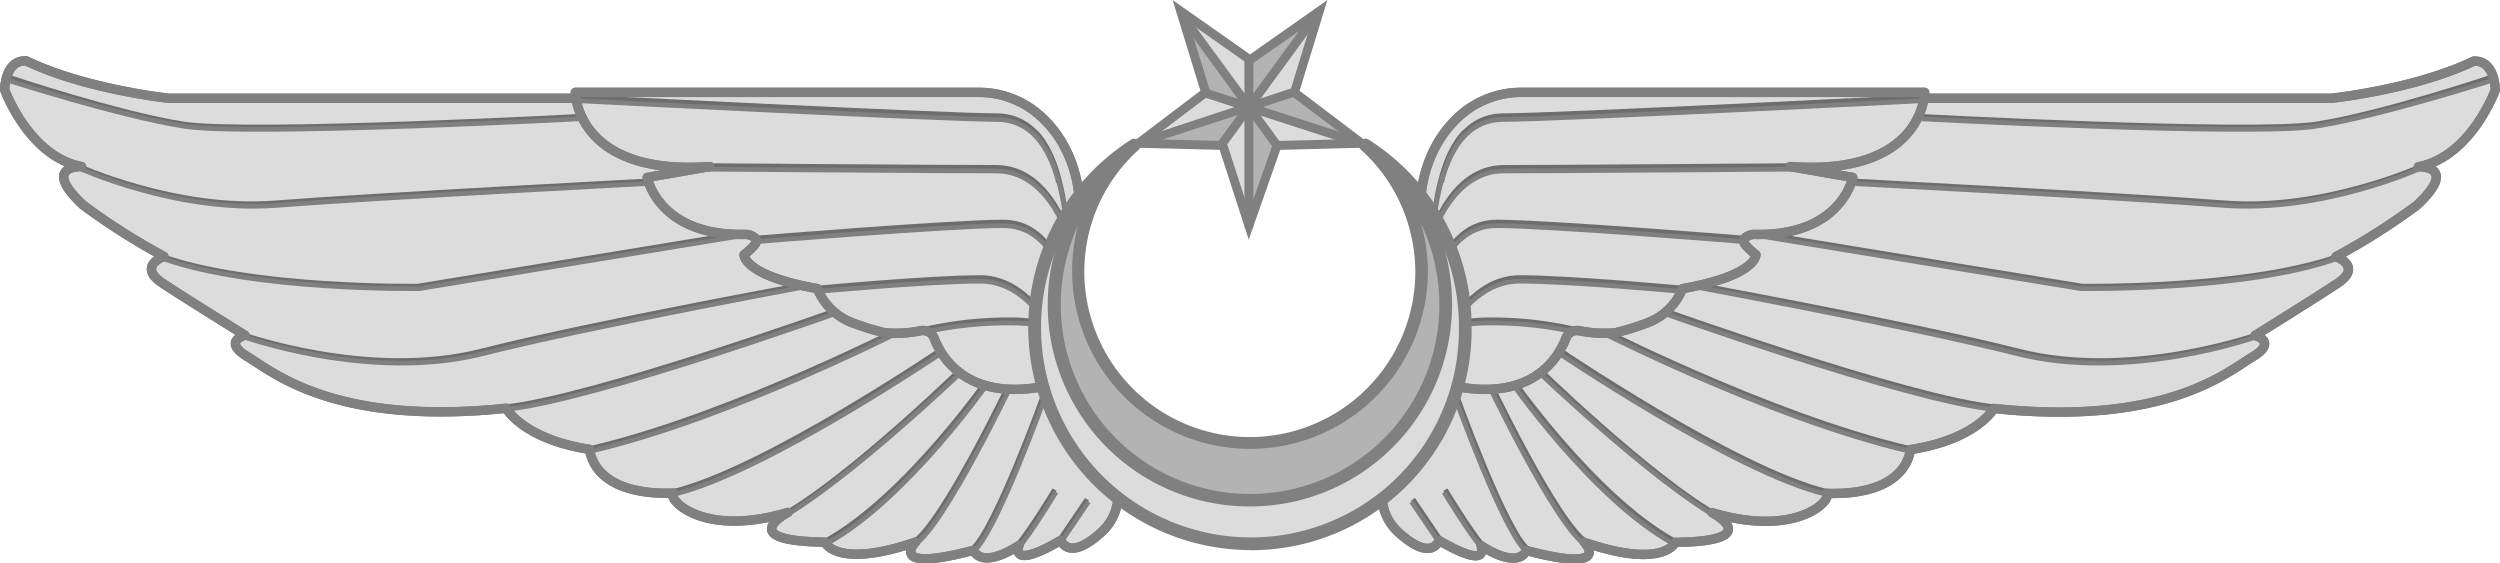 <svg xmlns="http://www.w3.org/2000/svg" width="533.99" height="120.35" viewBox="0 0 533.99 120.35"><defs><style>.cls-1,.cls-5,.cls-8{fill:#dcdcdc;}.cls-1,.cls-10,.cls-3,.cls-4,.cls-5,.cls-6,.cls-7,.cls-9{stroke:gray;}.cls-1,.cls-3{stroke-linecap:round;stroke-linejoin:round;}.cls-1,.cls-10,.cls-3,.cls-9{stroke-width:2px;}.cls-2,.cls-3,.cls-4{fill:none;}.cls-2{stroke:#6d6d6d;}.cls-10,.cls-2,.cls-4,.cls-5,.cls-6,.cls-7,.cls-9{stroke-miterlimit:10;}.cls-5,.cls-6,.cls-7{stroke-width:0.75px;}.cls-6,.cls-9{fill:#b3b3b3;}.cls-10,.cls-7{fill:gray;}</style></defs><g id="Layer_2" data-name="Layer 2"><g id="Layer_2-2" data-name="Layer 2"><path class="cls-1" d="M411.11,21h86.76s17.86-1.86,30.5-7.94c4.62-.23,4.62,6.16,4.62,6.16s-5.17,14.26-16.43,16.4c0,0,8.79-.33-.28,8.19a142.88,142.88,0,0,1-17.31,11s5.77,2.11.28,5.73-17.59,11.12-17.59,11.12,4.95,1.29-.55,4.59-18.69,14.83-55.23,11c0,0-3.58,6.59-17.86,8.79,0,0-.28,9.89-17.87,9.34,1.38,1.16-6,9.62-24.45,4.13,0,0,11.72,6.09-7.88,6.34,0,0-2.41,5.8-19.39,0,0,0,6.31,6.69-12.41,1.73,0,0-1.3,4.27-9.65-1,0,.31,2,5.26-9-1.13,0,0-1.55,4.8-8.77-1.84a10.81,10.81,0,0,1-3.43-8V86.15L308.43,65Z"/><path class="cls-2" d="M532.09,16.48s-23.41,7.85-37.33,10-86.71-1.74-86.71-1.74"/><path class="cls-2" d="M517.52,35.33s-21,9.66-42.3,8-83.29-4.88-83.29-4.88"/><path class="cls-2" d="M373.72,49.46l71,11.65s35.52.56,55.05-6.52"/><path class="cls-2" d="M482.68,71.26S455.44,81.14,431.26,75,358.13,60,358.13,60"/><path class="cls-2" d="M353.59,65.64s54.54,19.59,72.83,21.28"/><path class="cls-2" d="M338.74,68.63s38.81,20.11,69.34,27.19"/><path class="cls-2" d="M332,74s38.83,26.4,58.37,31"/><path class="cls-2" d="M327.21,77.31s25.63,25.15,40.53,33.21"/><path class="cls-2" d="M322.67,80.41s17.69,25.58,35,35.11"/><path class="cls-2" d="M317.68,80.41s15,31.58,21.36,35.46"/><path class="cls-2" d="M311.09,84.31s10.62,29.53,15.4,33.06"/><path class="cls-2" d="M308.74,104.59s5.44,9,7.92,11.74"/><line class="cls-2" x1="301.81" y1="106.64" x2="307.65" y2="115.25"/><path class="cls-3" d="M411.11,21h86.76s17.86-1.86,30.5-7.94c4.62-.23,4.62,6.16,4.62,6.16s-5.17,14.26-16.43,16.4c0,0,8.79-.33-.28,8.19a142.88,142.88,0,0,1-17.31,11s5.77,2.11.28,5.73-17.59,11.12-17.59,11.12,4.95,1.29-.55,4.59-18.69,14.83-55.23,11c0,0-3.58,6.59-17.86,8.79,0,0-.28,9.89-17.87,9.34,1.38,1.16-6,9.62-24.45,4.13,0,0,11.72,6.09-7.88,6.34,0,0-2.41,5.8-19.39,0,0,0,6.31,6.69-12.41,1.73,0,0-1.3,4.27-9.65-1,0,.31,2,5.26-9-1.13,0,0-1.55,4.81-8.79-1.86a10.74,10.74,0,0,1-3.41-7.91V86.15L308.43,65Z"/><path class="cls-4" d="M532.78,17S508.37,24.87,494.45,27s-86.71-1.74-86.71-1.74"/><path class="cls-4" d="M517.21,35.87s-21.05,9.66-42.3,8-83.29-4.88-83.29-4.88"/><path class="cls-4" d="M373.41,50l71,11.65s35.51.56,55.05-6.52"/><path class="cls-4" d="M482.37,71.81s-27.25,9.87-51.43,3.76-73.12-15.08-73.12-15.08"/><path class="cls-4" d="M353.27,66.18s54.55,19.59,72.84,21.28"/><path class="cls-4" d="M338.43,69.17s38.81,20.11,69.34,27.19"/><path class="cls-4" d="M331.64,74.57s38.83,26.4,58.36,31"/><path class="cls-4" d="M326.9,77.85s26.25,25.3,41.15,33.36"/><path class="cls-4" d="M322.35,81s17.7,25.59,35,35.11"/><path class="cls-4" d="M317.37,81s15,31.58,21.36,35.46"/><path class="cls-4" d="M310.78,84.86s10.62,29.53,15.4,33.05"/><path class="cls-4" d="M308.43,105.13s5.44,9,7.92,11.74"/><line class="cls-4" x1="301.49" y1="107.18" x2="307.34" y2="115.79"/><path class="cls-1" d="M303.5,42.42s.16-11.56,9.66-18.81a19.66,19.66,0,0,1,11.94-3.88h86S411,37.65,382.37,35.58l13.37,2.32s-2.36,12.55-20.81,12.17a3.23,3.23,0,0,0-2.27.8c-.46.43-.61,1.15,2.4,3.54,0,0,.21,4.44-15.68,7.24h0a13,13,0,0,1-7.49,7.3A54.16,54.16,0,0,1,345,71.08a26.75,26.75,0,0,1-7.58-.42,2.54,2.54,0,0,0-2.94,1.56c-1.63,4.24-7,13.19-22.86,10.43"/><path class="cls-2" d="M307.93,38.19s2.26-13.48,13.18-13.48,89.39-4,89.39-4"/><path class="cls-2" d="M306.11,49.24s4.17-13.49,15.08-13.49,63-.39,63-.39"/><path class="cls-2" d="M306.28,60.91s2.52-13.48,13.44-13.48,52.66,3.41,52.66,3.41"/><path class="cls-2" d="M312.87,28.13s-11.24,9.87-5,44.64c0,0,5.77-13.48,16.69-13.48s34.94,2.25,34.94,2.25"/><path class="cls-2" d="M307.84,72.77s-.68-4.46,10.24-4.46a79.79,79.79,0,0,1,18.75,2.1"/><path class="cls-3" d="M303.5,42.42s.16-11.56,9.66-18.81a19.66,19.66,0,0,1,11.94-3.88h86S411,37.65,382.37,35.58l13.37,2.32s-2.36,12.55-20.81,12.17a3.23,3.23,0,0,0-2.27.8c-.46.43-.61,1.15,2.4,3.54,0,0,.21,4.44-15.68,7.24h0a13,13,0,0,1-7.49,7.3A54.16,54.16,0,0,1,345,71.08a26.75,26.75,0,0,1-7.58-.42,2.54,2.54,0,0,0-2.94,1.56c-1.63,4.24-7,13.19-22.86,10.43"/><path class="cls-4" d="M307.93,39s2.26-13.48,13.18-13.48,89.39-4,89.39-4"/><path class="cls-4" d="M306.11,50s4.17-13.48,15.08-13.48,63-.39,63-.39"/><path class="cls-4" d="M306.28,61.69S308.8,48.2,319.72,48.2s52.66,3.41,52.66,3.41"/><path class="cls-4" d="M307.93,74.6S306.58,69,317.5,69a80.8,80.8,0,0,1,17.72,1.69"/><path class="cls-4" d="M312.87,28.9s-11.24,9.87-5,44.65c0,0,5.77-13.49,16.69-13.49S359,62.24,359,62.24"/><path class="cls-1" d="M122.88,21H36.12S18.25,19.1,5.61,13C1,12.79,1,19.18,1,19.18s5.16,14.26,16.43,16.4c0,0-8.79-.33.28,8.19A142.88,142.88,0,0,0,35,54.76s-5.77,2.11-.28,5.73S52.33,71.61,52.33,71.61s-4.95,1.29.55,4.59,18.68,14.83,55.23,11c0,0,3.57,6.59,17.86,8.79,0,0,.28,9.89,17.86,9.34-1.37,1.16,6,9.62,24.46,4.13,0,0-11.72,6.09,7.88,6.34,0,0,2.41,5.8,19.38,0,0,0-6.3,6.69,12.42,1.73,0,0,1.3,4.27,9.65-1,0,.31-2,5.26,9-1.13,0,0,1.55,4.8,8.77-1.84a10.8,10.8,0,0,0,3.42-8V86.15L225.56,65Z"/><path class="cls-2" d="M1.9,16.48s23.41,7.85,37.33,10,86.71-1.74,86.71-1.74"/><path class="cls-2" d="M16.47,35.33s21.05,9.66,42.3,8,83.29-4.88,83.29-4.88"/><path class="cls-2" d="M160.26,49.46l-71,11.65s-35.52.56-55.06-6.52"/><path class="cls-2" d="M51.3,71.26S78.55,81.14,102.73,75,175.86,60,175.86,60"/><path class="cls-2" d="M180.4,65.64s-54.54,19.59-72.84,21.28"/><path class="cls-2" d="M195.24,68.63s-38.8,20.11-69.33,27.19"/><path class="cls-2" d="M202,74s-38.83,26.4-58.37,31"/><path class="cls-2" d="M206.78,77.31s-25.63,25.15-40.53,33.21"/><path class="cls-2" d="M211.32,80.41s-17.69,25.58-35,35.11"/><path class="cls-2" d="M216.31,80.41s-15,31.58-21.37,35.46"/><path class="cls-2" d="M222.9,84.31s-10.62,29.53-15.41,33.06"/><path class="cls-2" d="M225.25,104.59s-5.44,9-7.93,11.74"/><line class="cls-2" x1="232.18" y1="106.64" x2="226.34" y2="115.25"/><path class="cls-3" d="M122.88,21H36.12S18.25,19.1,5.61,13C1,12.79,1,19.18,1,19.18s5.16,14.26,16.43,16.4c0,0-8.79-.33.28,8.19A142.88,142.88,0,0,0,35,54.76s-5.77,2.11-.28,5.73S52.33,71.61,52.33,71.61s-4.95,1.29.55,4.59,18.68,14.83,55.23,11c0,0,3.57,6.59,17.86,8.79,0,0,.28,9.89,17.86,9.34-1.37,1.16,6,9.62,24.46,4.13,0,0-11.72,6.09,7.88,6.34,0,0,2.41,5.8,19.38,0,0,0-6.3,6.69,12.42,1.73,0,0,1.3,4.27,9.65-1,0,.31-2,5.26,9-1.13,0,0,1.55,4.81,8.78-1.86a10.74,10.74,0,0,0,3.41-7.91V86.15L225.56,65Z"/><path class="cls-4" d="M1.21,17S25.62,24.87,39.54,27s86.71-1.74,86.71-1.74"/><path class="cls-4" d="M16.78,35.87s21,9.66,42.3,8,83.29-4.88,83.29-4.88"/><path class="cls-4" d="M160.57,50l-71,11.65s-35.52.56-55.06-6.52"/><path class="cls-4" d="M51.61,71.81S78.86,81.68,103,75.57s73.13-15.08,73.13-15.08"/><path class="cls-4" d="M180.71,66.18s-54.54,19.59-72.84,21.28"/><path class="cls-4" d="M195.55,69.17s-38.8,20.11-69.33,27.19"/><path class="cls-4" d="M202.35,74.57s-38.83,26.4-58.37,31"/><path class="cls-4" d="M207.09,77.85s-26.26,25.3-41.16,33.36"/><path class="cls-4" d="M211.63,81s-17.69,25.59-35,35.11"/><path class="cls-4" d="M216.62,81s-15,31.58-21.37,35.46"/><path class="cls-4" d="M223.21,84.86s-10.62,29.53-15.41,33.05"/><path class="cls-4" d="M225.56,105.13s-5.44,9-7.92,11.74"/><line class="cls-4" x1="232.49" y1="107.18" x2="226.65" y2="115.79"/><path class="cls-1" d="M230.49,42.42s-.17-11.56-9.67-18.81a19.61,19.61,0,0,0-11.93-3.88h-86s.11,17.92,28.74,15.85L138.24,37.9s2.36,12.55,20.82,12.17a3.21,3.21,0,0,1,2.26.8c.47.43.62,1.15-2.39,3.54,0,0-.21,4.44,15.67,7.24h0a13,13,0,0,0,7.49,7.3A54.66,54.66,0,0,0,189,71.08a26.75,26.75,0,0,0,7.58-.42,2.54,2.54,0,0,1,2.94,1.56c1.62,4.24,7,13.19,22.86,10.43"/><path class="cls-2" d="M226.06,38.19s-2.26-13.48-13.18-13.48-89.39-4-89.39-4"/><path class="cls-2" d="M227.88,49.24s-4.17-13.49-15.08-13.49-63-.39-63-.39"/><path class="cls-2" d="M227.71,60.91s-2.53-13.48-13.44-13.48-52.67,3.41-52.67,3.41"/><path class="cls-2" d="M221.11,28.13s11.25,9.87,5,44.64c0,0-5.77-13.48-16.69-13.48s-35,2.25-35,2.25"/><path class="cls-2" d="M226.15,72.77s.67-4.46-10.24-4.46a79.79,79.79,0,0,0-18.75,2.1"/><path class="cls-3" d="M230.49,42.42s-.17-11.56-9.67-18.81a19.61,19.61,0,0,0-11.93-3.88h-86s.11,17.92,28.74,15.85L138.24,37.9s2.36,12.55,20.82,12.17a3.21,3.21,0,0,1,2.26.8c.47.43.62,1.15-2.39,3.54,0,0-.21,4.44,15.67,7.24h0a13,13,0,0,0,7.49,7.3A54.66,54.66,0,0,0,189,71.08a26.75,26.75,0,0,0,7.58-.42,2.54,2.54,0,0,1,2.94,1.56c1.62,4.24,7,13.19,22.86,10.43"/><path class="cls-4" d="M226.06,39s-2.26-13.48-13.18-13.48-89.39-4-89.39-4"/><path class="cls-4" d="M227.88,50s-4.17-13.48-15.08-13.48-63-.39-63-.39"/><path class="cls-4" d="M227.71,61.69S225.18,48.2,214.27,48.2s-52.67,3.41-52.67,3.41"/><path class="cls-4" d="M226.06,74.6S227.41,69,216.49,69a81,81,0,0,0-17.73,1.69"/><path class="cls-4" d="M221.11,28.9s11.25,9.87,5,44.65c0,0-5.77-13.49-16.69-13.49S175,62.24,175,62.24"/><g id="g4829"><path id="path4630" class="cls-5" d="M266.76,48.19l6-17.12,18-.46L276.48,19.73,281.8,2.38,267,12.79,252.19,2.38l5.32,17.35L243.16,30.61l18,.46Z"/><path id="path4767-25" class="cls-6" d="M290.59,30.61,276.25,19.73l-9.49,3Z"/><path id="path4767-2" class="cls-6" d="M266.76,23,252,2.61,257.28,20Z"/><path id="path4767" class="cls-6" d="M266.76,23,281.57,2.61,266.76,13Z"/><path id="path4767-24" class="cls-6" d="M266.76,48.19l6-17.12-6-8.1Z"/><path id="path4767-9" class="cls-6" d="M260.75,31.07l6-8.1L242.7,30.84Z"/><polygon class="cls-7" points="242.88 31.16 243.1 30.06 276.07 19.18 276.43 20.28 242.88 31.16"/><rect class="cls-7" x="266.18" y="13.02" width="1.16" height="35.17"/><polygon class="cls-7" points="272.31 31.41 252.1 3.57 252.42 2.27 273.25 30.73 272.31 31.41"/><rect class="cls-7" x="253.53" y="16.26" width="35.26" height="1.16" transform="translate(97.51 225.78) rotate(-53.82)"/><rect class="cls-7" x="273.24" y="7.54" width="1.16" height="35.27" transform="translate(165.45 277.89) rotate(-72.04)"/><path class="cls-7" d="M266.74,50l-5.95-18.36-19.29-.5,15.34-11.62L251.14.94,267,12.08,282.85.94l-5.7,18.58,15.34,11.62-19.3.5ZM244.83,30.07l16.8.43,5.15,15.88,5.58-15.88,16.8-.43L275.81,20l4.94-16.13L267,13.5,253.23,3.82l5,16.13Z"/></g><path class="cls-8" d="M267.19,116.14a46.22,46.22,0,0,1-24.77-85.22,36.87,36.87,0,1,0,49.15,0,46.23,46.23,0,0,1-24.38,85.22Z"/><path class="cls-3" d="M267.19,116.14a46.22,46.22,0,0,1-24.77-85.22,36.87,36.87,0,1,0,49.15,0,46.23,46.23,0,0,1-24.38,85.22Z"/><path class="cls-8" d="M267.19,116.5a46.58,46.58,0,0,1-25-85.87l.42.55a36.51,36.51,0,1,0,48.68,0l.43-.56A46.23,46.23,0,0,1,313.33,70a46.13,46.13,0,0,1-46.14,46.53ZM239.24,33.61a45.85,45.85,0,0,0,27.95,82.18A45.41,45.41,0,0,0,312.62,70a45.54,45.54,0,0,0-18.16-36.63,37.19,37.19,0,1,1-55.22.27Z"/><path class="cls-3" d="M267.19,116.5a46.58,46.58,0,0,1-25-85.87l.42.55a36.51,36.51,0,1,0,48.68,0l.43-.56A46.23,46.23,0,0,1,313.33,70a46.13,46.13,0,0,1-46.14,46.53ZM239.24,33.61a45.85,45.85,0,0,0,27.95,82.18A45.41,45.41,0,0,0,312.62,70a45.54,45.54,0,0,0-18.16-36.63,37.19,37.19,0,1,1-55.22.27Z"/><path class="cls-9" d="M303.66,58.07A36.67,36.67,0,1,1,239.84,33.3a41.82,41.82,0,1,0,54.31,0A37.72,37.72,0,0,1,303.66,58.07Z"/><path class="cls-10" d="M267,107.18A42.11,42.11,0,0,1,239.61,33l.49.51a36.35,36.35,0,1,0,63.21,24.53,37.25,37.25,0,0,0-9.43-24.54l.49-.5a41.74,41.74,0,0,1,14.79,32A42.21,42.21,0,0,1,267,107.18ZM236.24,37.33a41.43,41.43,0,1,0,61-.58A37.59,37.59,0,0,1,304,58.07a37,37,0,1,1-67.77-20.74Z"/></g></g></svg>